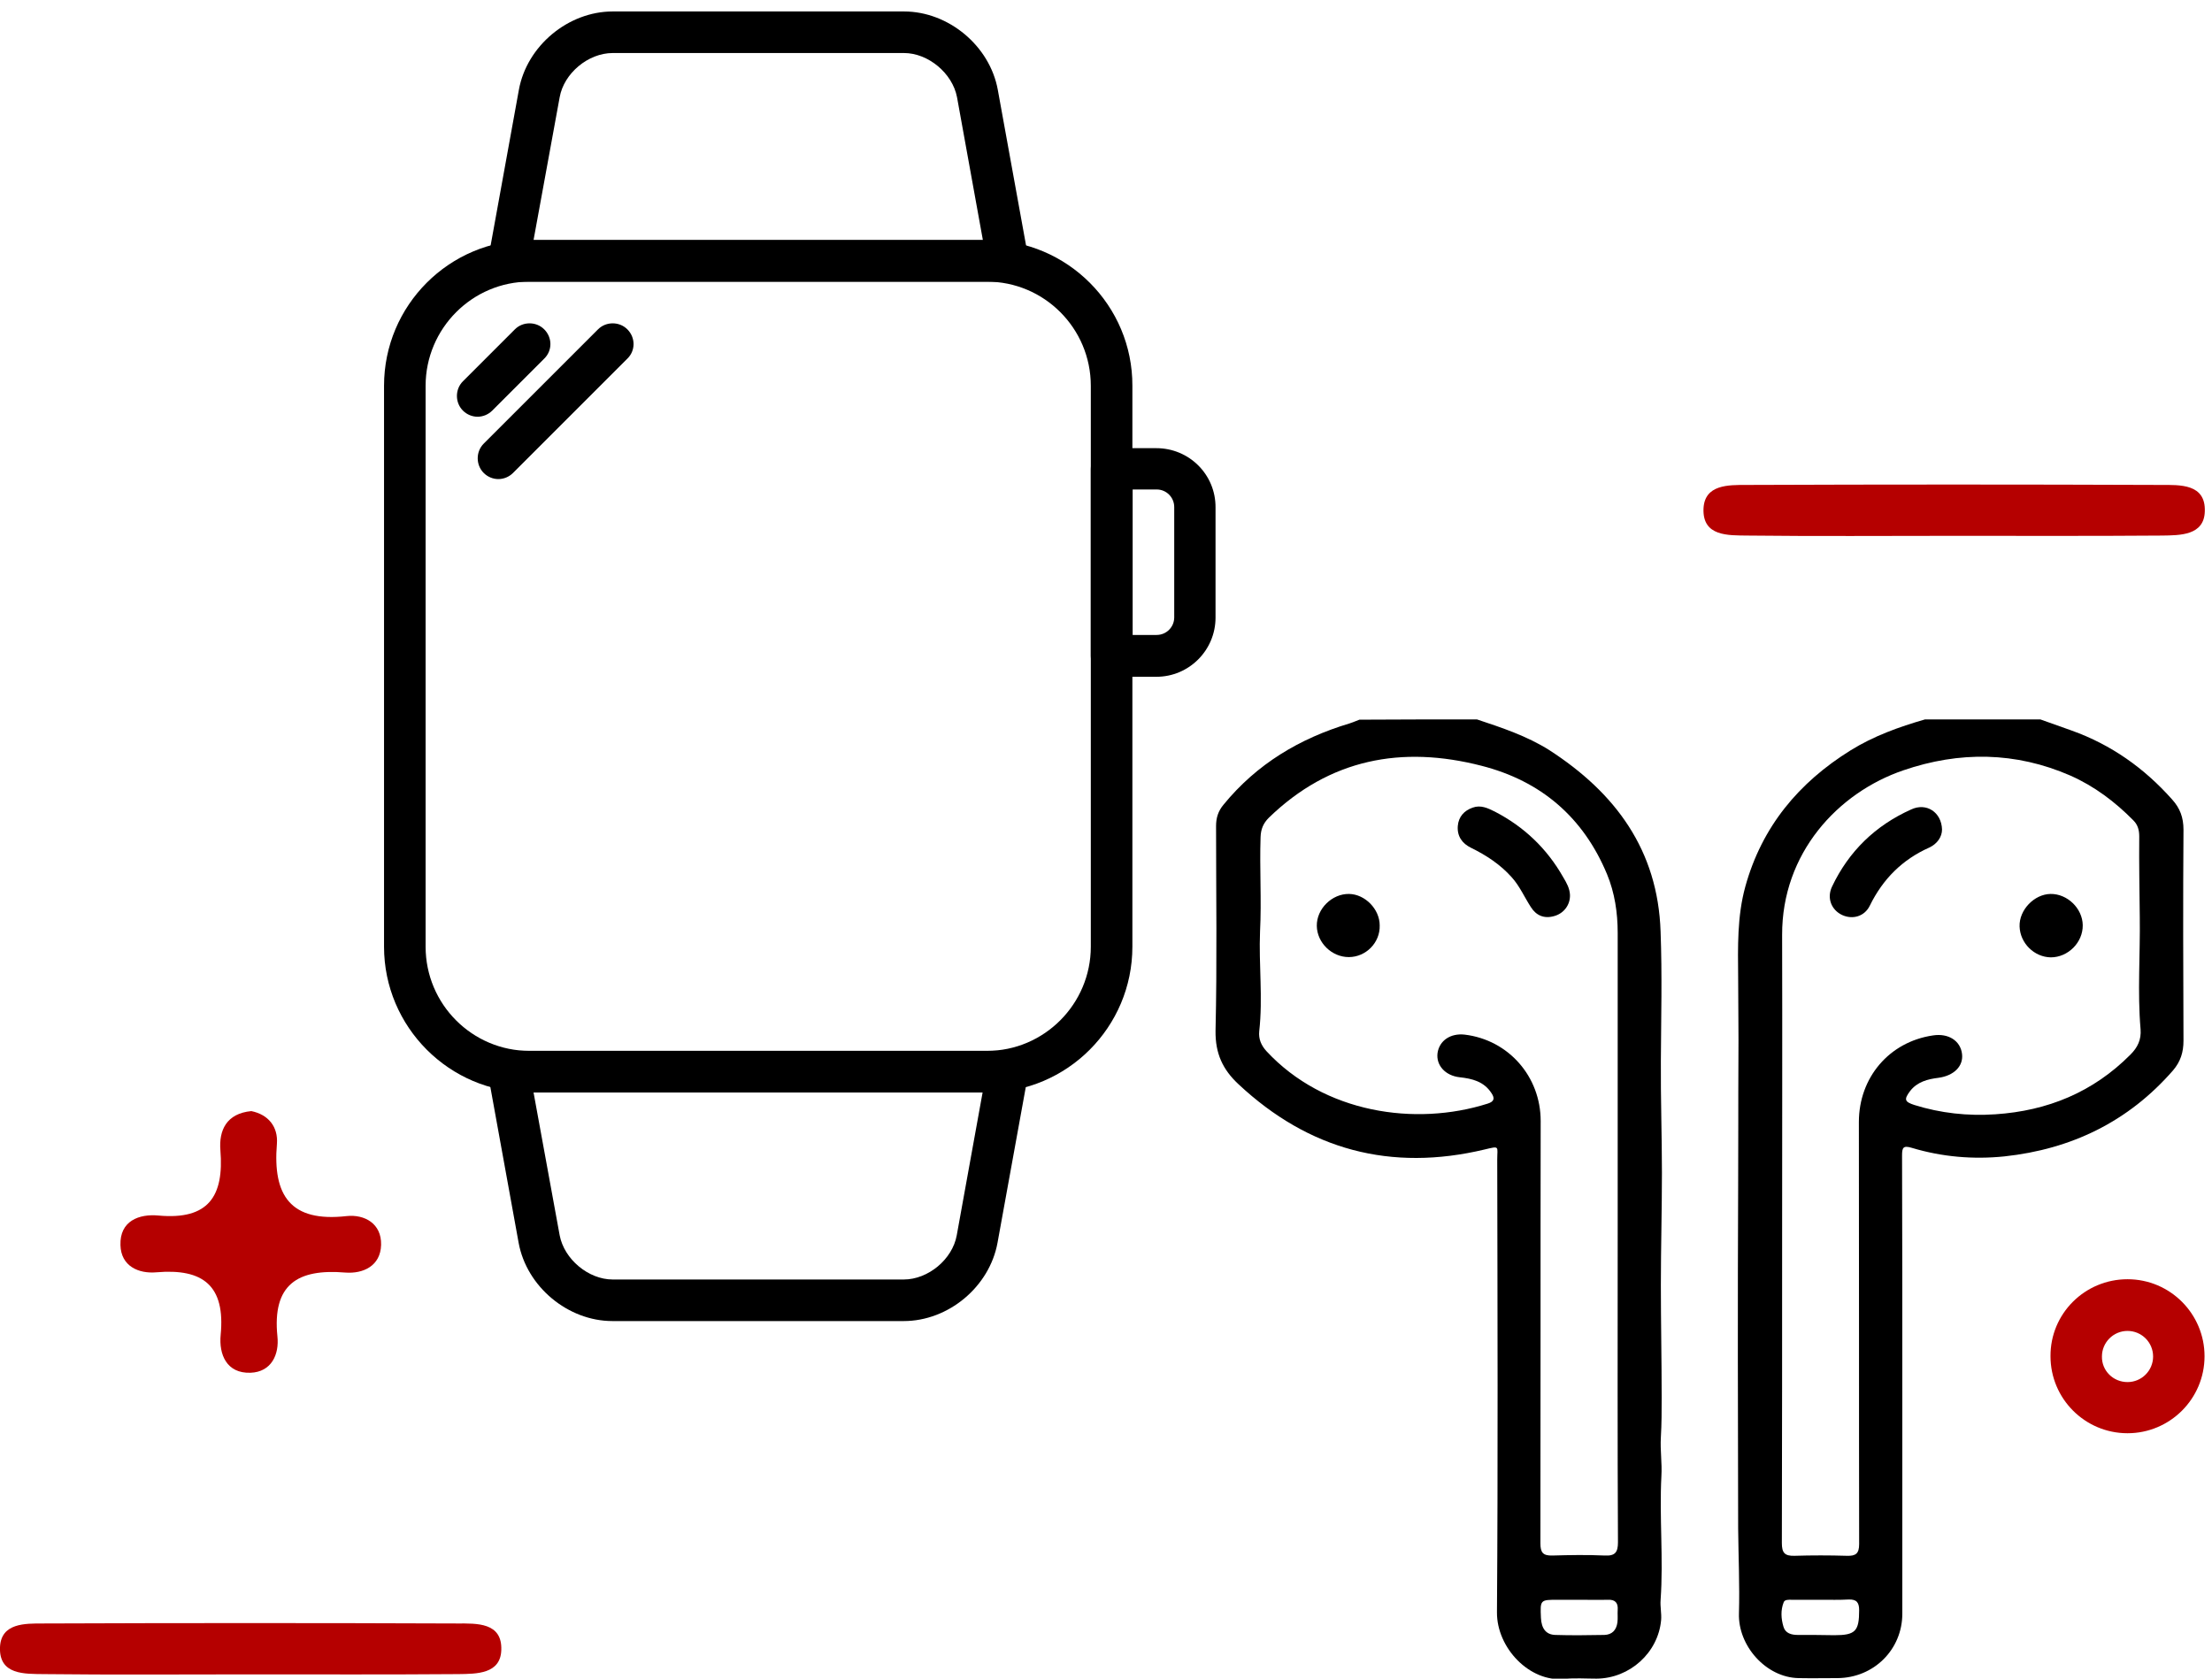 <?xml version="1.0" encoding="utf-8"?>
<!-- Generator: Adobe Illustrator 24.1.2, SVG Export Plug-In . SVG Version: 6.00 Build 0)  -->
<svg version="1.1" xmlns="http://www.w3.org/2000/svg" xmlns:xlink="http://www.w3.org/1999/xlink" x="0px" y="0px"
	 viewBox="0 0 83 63" style="enable-background:new 0 0 83 63;" xml:space="preserve">
<style type="text/css">
	.st0{fill:#B50000;}
</style>
<g id="Векторный_смарт-объект_копия_5_xA0_Изображение_1_">
</g>
<g id="Векторный_смарт-объект_xA0_Изображение_1_">
</g>
<g id="watch_копия_xA0_Изображение_1_">
	<g>
		<g>
			<path d="M37.03,9.01H19.87c-3.01,0-5.46,2.45-5.46,5.47v21.05c0,3.01,2.45,5.47,5.46,5.47h17.16c3.01,0,5.46-2.45,5.46-5.47
				V14.48C42.5,11.47,40.05,9.01,37.03,9.01z M40.93,35.53c0,2.15-1.75,3.91-3.9,3.91H19.87c-2.15,0-3.9-1.75-3.9-3.91V14.48
				c0-2.15,1.75-3.91,3.9-3.91h17.16c2.15,0,3.9,1.75,3.9,3.91V35.53z"/>
		</g>
	</g>
	<g>
		<g>
			<path d="M38.58,9.65l-1.14-6.28c-0.3-1.65-1.85-2.94-3.52-2.94H22.99c-1.67,0-3.22,1.29-3.52,2.94l-1.14,6.28
				c-0.04,0.23,0.02,0.46,0.17,0.64c0.15,0.18,0.37,0.28,0.6,0.28h18.72c0.23,0,0.45-0.1,0.6-0.28
				C38.56,10.12,38.62,9.88,38.58,9.65z M20.02,9.01L21,3.65c0.16-0.9,1.07-1.66,1.99-1.66h10.93c0.91,0,1.82,0.76,1.99,1.66
				l0.97,5.36H20.02z"/>
		</g>
	</g>
	<g>
		<g>
			<path d="M38.41,39.72c-0.15-0.18-0.37-0.28-0.6-0.28H19.09c-0.23,0-0.45,0.1-0.6,0.28s-0.21,0.41-0.17,0.64l1.14,6.28
				c0.3,1.65,1.85,2.94,3.52,2.94h10.93c1.68,0,3.22-1.29,3.52-2.94l1.14-6.28C38.62,40.13,38.56,39.9,38.41,39.72z M35.9,46.36
				c-0.16,0.9-1.07,1.66-1.99,1.66H22.99c-0.91,0-1.82-0.76-1.99-1.66L20.02,41h16.85L35.9,46.36z"/>
		</g>
	</g>
	<g>
		<g>
			<path d="M43.39,16.82h-1.68c-0.43,0-0.78,0.35-0.78,0.78v7.02c0,0.43,0.35,0.78,0.78,0.78h1.68c1.23,0,2.22-1,2.22-2.22v-4.13
				C45.62,17.81,44.62,16.82,43.39,16.82z M44.06,23.17c0,0.37-0.3,0.66-0.66,0.66h-0.9v-5.46h0.9c0.37,0,0.66,0.3,0.66,0.66V23.17z
				"/>
		</g>
	</g>
	<g>
		<g>
			<path d="M20.42,12.36c-0.3-0.3-0.8-0.3-1.1,0l-1.95,1.95c-0.3,0.3-0.3,0.8,0,1.1c0.15,0.15,0.35,0.23,0.55,0.23
				c0.2,0,0.4-0.08,0.55-0.23l1.95-1.95C20.73,13.16,20.73,12.67,20.42,12.36z"/>
		</g>
	</g>
	<g>
		<g>
			<path d="M23.54,12.36c-0.3-0.3-0.8-0.3-1.1,0l-4.29,4.29c-0.3,0.3-0.3,0.8,0,1.1c0.15,0.15,0.35,0.23,0.55,0.23
				c0.2,0,0.4-0.08,0.55-0.23l4.29-4.29C23.85,13.16,23.85,12.67,23.54,12.36z"/>
		</g>
	</g>
	<g>
		<path d="M76.56,27c0.39,0.14,0.79,0.28,1.18,0.42c1.48,0.53,2.72,1.41,3.76,2.58c0.3,0.33,0.43,0.68,0.43,1.14
			c-0.02,2.64-0.01,5.28,0,7.92c0,0.43-0.11,0.78-0.39,1.11c-1.68,1.93-3.82,2.96-6.33,3.23c-1.17,0.12-2.34,0.02-3.47-0.32
			c-0.33-0.1-0.37-0.01-0.37,0.29c0.01,2.94,0.01,5.89,0.01,8.83c0,2.79,0,5.57,0,8.36c0,1.35-1.07,2.41-2.43,2.42
			c-0.49,0-0.97,0.01-1.46,0c-1.22-0.02-2.28-1.21-2.24-2.43c0.03-1.06-0.02-2.13-0.03-3.19c-0.01-4.28-0.02-8.57,0-12.85
			c0.01-1.57,0-3.15,0.01-4.72c0.01-1.04-0.01-2.07-0.01-3.11c-0.01-1.14-0.04-2.29,0.27-3.41c0.62-2.24,2-3.9,3.95-5.11
			c0.87-0.54,1.82-0.88,2.79-1.16C73.66,27,75.11,27,76.56,27z M66.87,46.28C66.87,46.28,66.87,46.28,66.87,46.28
			c0,3.88,0,7.75-0.01,11.63c0,0.36,0.1,0.49,0.47,0.48c0.66-0.02,1.31-0.02,1.97,0c0.33,0.01,0.46-0.08,0.46-0.44
			c-0.01-5.28,0-10.56-0.01-15.84c0-1.67,1.14-3.01,2.78-3.25c0.58-0.09,1.03,0.2,1.09,0.69c0.06,0.46-0.3,0.82-0.88,0.9
			c-0.41,0.05-0.8,0.15-1.07,0.5c-0.23,0.31-0.21,0.4,0.16,0.52c0.99,0.31,2.01,0.42,3.04,0.35c1.96-0.13,3.67-0.83,5.07-2.24
			c0.27-0.27,0.41-0.56,0.38-0.95c-0.12-1.4-0.01-2.81-0.03-4.21c-0.01-1.01-0.03-2.02-0.02-3.03c0-0.23-0.05-0.43-0.22-0.6
			c-0.69-0.7-1.46-1.28-2.36-1.68c-2.06-0.9-4.17-0.92-6.27-0.2c-2.46,0.84-4.56,3.11-4.55,6.18
			C66.88,38.82,66.87,42.55,66.87,46.28z M68.31,60.04c-0.37,0-0.73,0-1.1,0c-0.1,0-0.24-0.01-0.28,0.09
			c-0.12,0.3-0.1,0.62-0.01,0.92c0.07,0.25,0.3,0.31,0.54,0.31c0.46,0,0.92,0,1.37,0.01c0.79,0,0.93-0.15,0.93-0.94
			c0-0.28-0.09-0.41-0.39-0.4C69.02,60.05,68.67,60.04,68.31,60.04z"/>
		<path d="M55.42,27c0.93,0.31,1.87,0.62,2.71,1.15c2.48,1.6,4.08,3.75,4.18,6.82c0.06,1.61,0.02,3.23,0.01,4.84
			c-0.01,1.4,0.04,2.81,0.04,4.21c0,1.4-0.04,2.81-0.04,4.21c0,1.4,0.03,2.81,0.03,4.21c0,0.5,0,1-0.03,1.5
			c-0.03,0.49,0.05,0.97,0.02,1.46c-0.08,1.55,0.08,3.1-0.03,4.65c-0.02,0.25,0.04,0.5,0.02,0.75c-0.11,1.23-1.18,2.19-2.42,2.2
			c-0.41,0-0.82-0.03-1.22,0.01c-1.29,0.13-2.53-1.16-2.52-2.5c0.04-5.66,0.02-11.33,0.01-16.99c0-0.5,0.11-0.52-0.47-0.38
			c-3.52,0.84-6.6,0.02-9.24-2.45c-0.59-0.55-0.87-1.15-0.86-2c0.06-2.56,0.02-5.12,0.02-7.69c0-0.31,0.08-0.56,0.28-0.8
			c1.25-1.53,2.86-2.49,4.73-3.05c0.12-0.04,0.24-0.09,0.37-0.14C52.48,27,53.95,27,55.42,27z M60.7,46.33
			C60.7,46.33,60.7,46.33,60.7,46.33c0-3.77,0-7.54,0-11.32c0-0.75-0.11-1.5-0.4-2.2c-0.89-2.14-2.48-3.5-4.71-4.07
			c-2.99-0.77-5.7-0.26-7.98,1.95c-0.21,0.21-0.3,0.43-0.31,0.73c-0.04,1.18,0.04,2.37-0.02,3.54c-0.05,1.25,0.11,2.49-0.03,3.74
			c-0.03,0.29,0.07,0.53,0.27,0.75c2.16,2.33,5.59,2.83,8.3,1.97c0.26-0.08,0.27-0.21,0.14-0.4c-0.28-0.43-0.72-0.54-1.19-0.59
			c-0.54-0.06-0.89-0.45-0.83-0.91c0.07-0.47,0.49-0.75,1.02-0.69c1.65,0.2,2.85,1.58,2.85,3.24c-0.01,5.28,0,10.57-0.01,15.85
			c0,0.34,0.09,0.47,0.45,0.46c0.66-0.02,1.31-0.03,1.97,0c0.39,0.02,0.49-0.13,0.49-0.5C60.69,54.03,60.7,50.18,60.7,46.33z
			 M59.24,60.04c-0.26,0-0.52,0-0.78,0c-0.67,0-0.67,0-0.64,0.68c0.02,0.4,0.19,0.63,0.54,0.64c0.61,0.02,1.23,0.01,1.84,0
			c0.29-0.01,0.45-0.18,0.49-0.47c0.02-0.16,0-0.31,0.01-0.47c0.02-0.26-0.09-0.39-0.36-0.38C59.97,60.05,59.6,60.04,59.24,60.04z"
			/>
		<path d="M72.87,31.13c0,0.28-0.18,0.54-0.48,0.68c-1.01,0.45-1.74,1.18-2.23,2.18c-0.2,0.41-0.65,0.53-1.04,0.35
			c-0.4-0.19-0.58-0.63-0.38-1.06c0.63-1.33,1.63-2.3,2.97-2.9C72.28,30.11,72.85,30.48,72.87,31.13z"/>
		<path d="M76.94,33.55c0.63-0.01,1.2,0.54,1.21,1.17c0.01,0.65-0.55,1.21-1.2,1.21c-0.62-0.01-1.15-0.53-1.17-1.16
			C75.76,34.15,76.33,33.56,76.94,33.55z"/>
		<path d="M58.91,33.59c0.01,0.37-0.23,0.69-0.59,0.79c-0.38,0.11-0.68-0.02-0.88-0.34c-0.24-0.37-0.42-0.79-0.72-1.12
			c-0.43-0.48-0.95-0.82-1.52-1.1c-0.33-0.16-0.53-0.43-0.5-0.82c0.03-0.35,0.24-0.58,0.56-0.69c0.3-0.11,0.57,0.02,0.83,0.15
			c1.1,0.57,1.96,1.39,2.57,2.47C58.78,33.13,58.9,33.34,58.91,33.59z"/>
		<path d="M50.61,35.92c-0.64,0-1.19-0.54-1.2-1.17c-0.01-0.64,0.57-1.21,1.21-1.2c0.6,0.01,1.15,0.57,1.15,1.18
			C51.79,35.38,51.25,35.92,50.61,35.92z"/>
	</g>
	<path class="st0" d="M73.34,20.11c2.59,0,5.18,0.01,7.78-0.01c0.68-0.01,1.58,0,1.61-0.9c0.04-1.05-0.93-1-1.65-1
		c-5.18-0.02-10.37-0.02-15.55,0c-0.67,0-1.57-0.02-1.61,0.89c-0.04,1.05,0.93,1,1.65,1.01C68.15,20.13,70.74,20.11,73.34,20.11z"/>
	<path class="st0" d="M9.42,62.84c2.59,0,5.18,0.01,7.78-0.01c0.68-0.01,1.58,0,1.61-0.9c0.04-1.05-0.93-1-1.65-1
		c-5.18-0.02-10.37-0.02-15.55,0c-0.67,0-1.57-0.02-1.61,0.89c-0.04,1.05,0.93,1,1.65,1.01C4.24,62.86,6.83,62.84,9.42,62.84z"/>
	<path class="st0" d="M9.43,41.7c-0.94,0.09-1.22,0.73-1.16,1.47c0.14,1.73-0.45,2.62-2.32,2.45c-0.73-0.07-1.46,0.2-1.43,1.11
		c0.02,0.79,0.68,1.08,1.35,1.02c1.75-0.15,2.59,0.5,2.41,2.35c-0.07,0.73,0.22,1.45,1.12,1.42c0.79-0.03,1.08-0.69,1.01-1.36
		c-0.2-1.96,0.76-2.55,2.55-2.4c0.67,0.05,1.32-0.25,1.34-1.04c0.02-0.8-0.62-1.15-1.29-1.08c-2.11,0.24-2.78-0.77-2.62-2.71
		C10.44,42.29,10.07,41.83,9.43,41.7z"/>
	<path class="st0" d="M79.83,48.01c1.6,0,2.89,1.3,2.89,2.89c0,1.6-1.3,2.89-2.89,2.89c-1.6,0-2.89-1.3-2.89-2.89
		C76.93,49.3,78.23,48.01,79.83,48.01z M79.83,51.87c0.53,0,0.96-0.43,0.96-0.96c0-0.53-0.43-0.96-0.96-0.96s-0.96,0.43-0.96,0.96
		C78.86,51.44,79.29,51.87,79.83,51.87z"/>
</g>
</svg>
